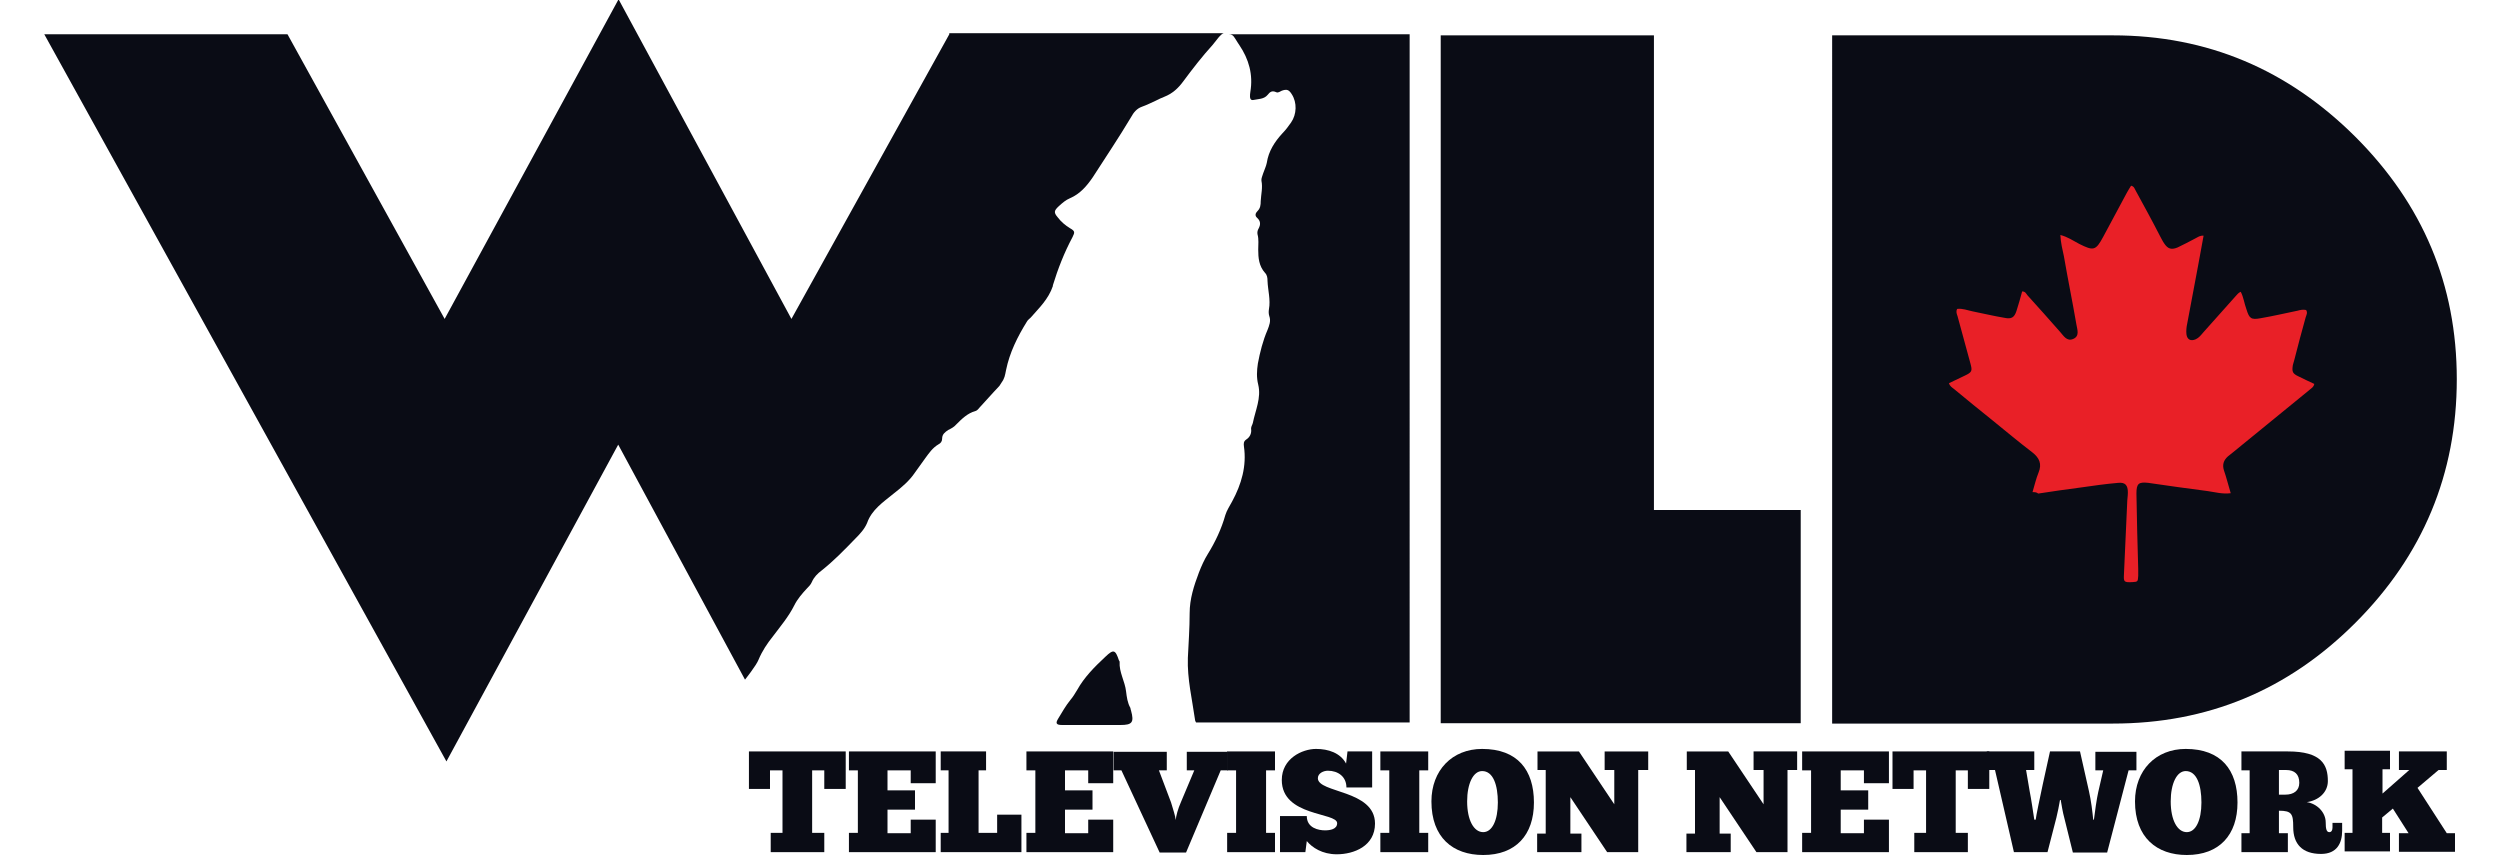<?xml version="1.0" encoding="utf-8"?>
<!-- Generator: Adobe Illustrator 24.1.1, SVG Export Plug-In . SVG Version: 6.00 Build 0)  -->
<svg version="1.1" id="Layer_1" xmlns="http://www.w3.org/2000/svg" xmlns:xlink="http://www.w3.org/1999/xlink" x="0px" y="0px"
	 viewBox="0 0 700 240" style="enable-background:new 0 0 700 240;" xml:space="preserve">
<style type="text/css">
	.st0{fill:#0A0C15;}
	.st1{fill:#E92027;}
	.st2{display:none;}
</style>
<g>
	<path class="st0" d="M265.8,9.6l-44.2,79.7L173.2-0.2l-48.7,89.5L80.5,9.6H12.4L125,213.2l48.1-88.7l35.5,65.8c0,0,3.2-4,3.8-5.6
		c1-2.4,2.4-4.5,4-6.5c2.1-2.8,4.4-5.5,6-8.7c0.9-1.8,2.2-3.3,3.6-4.8c0.5-0.5,1-1,1.3-1.7c0.6-1.4,1.6-2.4,2.8-3.3
		c3.4-2.7,6.4-5.8,9.4-8.9c1.3-1.3,2.6-2.7,3.3-4.4c1.3-3.7,4.5-5.8,7.3-8.1c2.3-1.8,4.5-3.6,6.1-6c0.9-1.3,1.9-2.6,2.8-3.9
		c1.1-1.5,2.1-3,3.8-4c0.6-0.3,1-0.8,1-1.6c0-1.2,0.8-1.8,1.7-2.4c0.8-0.4,1.6-0.8,2.2-1.5c1.6-1.6,3.2-3.2,5.4-3.8
		c0.4-0.1,0.8-0.5,1.1-0.9c1.4-1.5,2.7-3,4.1-4.5c0.5-0.5,0.9-1,1.4-1.5c0.1-0.1,0.2-0.2,0.3-0.4c0,0,0,0,0,0l0.9-1.4
		c0.3-0.6,0.5-1.2,0.6-1.8c0.1-0.3,0.1-0.7,0.2-1c1-4.9,3.2-9.3,5.8-13.5c0.3-0.6,0.9-0.9,1.3-1.4c1.1-1.3,2.3-2.5,3.3-3.8
		c1.1-1.4,2.1-3,2.7-4.8c0-0.1,0-0.1,0-0.2c1.4-4.6,3.2-9.2,5.5-13.5c0.7-1.4,0.7-1.7-0.7-2.5c-1.3-0.8-2.5-1.8-3.4-3
		c-1.2-1.4-1.1-1.9,0.3-3.2c1-0.9,1.9-1.7,3.1-2.2c2.8-1.2,4.7-3.4,6.4-5.9c3.6-5.6,7.3-11.1,10.7-16.8c0.7-1.3,1.6-2.4,3-2.9
		c1.4-0.5,2.6-1.1,3.9-1.7c0.8-0.4,1.6-0.8,2.4-1.1c2.3-0.9,3.9-2.4,5.3-4.3c2.6-3.5,5.3-7,8.3-10.3c0.6-0.7,2.3-3.2,3.1-3.2H265.8z
		"/>
	<path class="st0" d="M344.1,9.6c1.3,0,1.5,0.9,2.5,2.4c0.1,0.2,0.3,0.4,0.4,0.6c2.7,4,3.9,8.3,3.1,13.1c-0.1,0.5-0.1,1-0.1,1.4
		c0,0.6,0.3,1,0.9,0.9c1.4-0.3,3-0.2,4-1.4c0.7-0.9,1.3-1.3,2.4-0.8c0.6,0.3,1.1-0.2,1.6-0.4c1.4-0.5,2-0.3,2.8,1
		c1.5,2.3,1.4,5.6-0.2,7.9c-0.7,1-1.5,2.1-2.4,3c-2.2,2.4-3.9,5-4.4,8.3c-0.2,1-0.7,2-1,2.9c-0.2,0.7-0.6,1.5-0.5,2.1
		c0.4,1.9-0.1,3.8-0.2,5.7c0,1.1-0.1,2-0.9,2.8c-0.6,0.6-0.8,1.3-0.1,1.9c1,0.9,1,1.9,0.4,3c-0.3,0.5-0.4,1.1-0.3,1.6
		c0.4,1.4,0.2,2.9,0.2,4.3c0,2.3,0.2,4.6,1.9,6.5c0.6,0.6,0.7,1.4,0.7,2.2c0.1,2.7,0.9,5.3,0.4,8c-0.1,0.6-0.1,1.3,0.1,1.9
		c0.5,1.4,0,2.6-0.5,3.9c-1.3,3-2.1,6.2-2.7,9.4c-0.3,2-0.4,3.9,0.1,5.9c0.9,3.7-0.8,7.2-1.5,10.7c-0.1,0.5-0.5,1-0.5,1.6
		c0.2,1.3-0.3,2.4-1.4,3.1c-0.7,0.5-0.7,1.1-0.6,1.9c0.8,5.5-0.7,10.6-3.3,15.4c-0.7,1.3-1.5,2.5-1.9,3.8c-1.1,3.9-2.8,7.5-4.9,10.9
		c-1,1.6-1.8,3.4-2.5,5.2c-1.4,3.7-2.6,7.4-2.6,11.4c0,4.2-0.3,8.3-0.5,12.5c-0.2,5.9,1.2,11.6,2,17.3c0,0.3,0.2,0.6,0.3,0.8l0.1,0
		h59.7V9.6H344.1z"/>
	<path class="st0" d="M504.2,202.5H403.4V9.9h59.7v132.9h41.1V202.5z"/>
	<path class="st0" d="M659.5,174.4c-18.9,18.9-41.4,28.2-67.9,28.2h-78.6V9.9h78.6c26.5,0,49,9.6,67.9,28.4
		c18.9,18.9,28.4,41.4,28.4,67.9S678.4,155.5,659.5,174.4z"/>
	<path class="st0" d="M316.7,199c0.9,3.3,0.3,4-3,4h-7.4v0c-3,0-5.9,0-8.9,0c-1.7,0-1.9-0.5-1.1-1.8c1.1-1.8,2.1-3.6,3.4-5.2
		c0.7-0.8,1.3-1.8,1.9-2.8c2-3.6,4.9-6.5,7.9-9.3c2.3-2.2,2.8-2,3.8,1c0.1,0.1,0.2,0.3,0.2,0.4c-0.2,2.9,1.5,5.5,1.8,8.3
		c0.2,1.6,0.4,3.2,1.2,4.6C316.6,198.6,316.6,198.8,316.7,199z"/>
	<path class="st1" d="M569.1,137.8c0.6-2,1-3.8,1.7-5.5c1-2.4,0.2-4.1-1.7-5.6c-3.8-2.9-7.5-6-11.2-9c-3.6-2.9-7.2-5.8-10.8-8.8
		c-0.5-0.4-1.1-0.7-1.4-1.6c1.5-0.7,2.9-1.4,4.4-2.1c2.1-1,2.2-1.3,1.6-3.5c-1.2-4.4-2.4-8.8-3.6-13.2c-0.2-0.6-0.5-1.2-0.1-2
		c1.5-0.2,2.9,0.4,4.4,0.7c3,0.6,5.9,1.3,8.9,1.8c1.9,0.4,2.7-0.1,3.3-1.9c0.6-1.8,1.1-3.7,1.6-5.5c0.9,0,1.1,0.6,1.5,1.1
		c3.1,3.4,6.1,6.8,9.1,10.2c1,1.1,1.9,2.8,3.7,2c1.9-0.8,1.1-2.7,0.9-4c-1.1-6.4-2.4-12.7-3.5-19.1c-0.4-1.9-0.9-3.8-1-6
		c2,0.5,3.6,1.6,5.3,2.5c4,2,4.6,1.9,6.7-2c2.2-4.1,4.4-8.2,6.6-12.3c0.4-0.7,0.8-1.4,1.2-2c0.9,0.2,1,0.9,1.3,1.4
		c2.3,4.2,4.6,8.4,6.8,12.7c0.4,0.7,0.7,1.4,1.2,2.1c1,1.5,2,1.8,3.7,1.1c1.7-0.8,3.4-1.7,5.1-2.6c0.6-0.3,1.2-0.8,2.2-0.7
		c-0.5,2.7-1,5.5-1.5,8.2c-1,5.5-2.1,11-3.1,16.5c-0.2,0.9-0.3,1.9-0.2,2.9c0.2,1.5,1.2,2,2.6,1.4c0.9-0.4,1.5-1.2,2.1-1.9
		c3-3.4,6.1-6.8,9.1-10.2c0.4-0.4,0.7-0.9,1.4-1.2c0.8,1.5,1,3.3,1.6,4.9c0.8,2.6,1.3,3,4,2.5c3.5-0.6,6.9-1.4,10.3-2.1
		c0.8-0.2,1.5-0.4,2.4-0.2c0.5,0.7,0.1,1.4-0.1,2c-1.1,4-2.2,8-3.2,12c-0.1,0.5-0.3,0.9-0.4,1.4c-0.3,1.9-0.1,2.4,1.6,3.2
		c1.4,0.7,2.9,1.4,4.4,2.1c-0.2,1-1,1.3-1.5,1.8c-7.1,5.8-14.1,11.5-21.2,17.3c-0.5,0.4-1,0.8-1.5,1.2c-1.2,1.1-1.6,2.3-1.1,3.9
		c0.7,2,1.2,4.1,1.9,6.4c-2.3,0.3-4.4-0.3-6.5-0.6c-5.5-0.7-11.1-1.5-16.6-2.3c-2.7-0.3-3.3,0.2-3.3,3c0.1,7,0.3,14.1,0.5,21.1
		c0,0.6,0,1.3,0,1.9c-0.1,1.7-0.1,1.7-1.7,1.8c-2.3,0.1-2.4-0.1-2.3-2.1c0.3-6.6,0.6-13.3,0.9-19.9c0-1,0.2-2.1,0.2-3.1
		c0-2-0.7-2.9-2.7-2.7c-3.5,0.3-7,0.8-10.5,1.3c-4,0.5-7.9,1.1-11.9,1.7C570.2,137.8,569.8,137.8,569.1,137.8z"/>
</g>
<path class="st2" d="M338.3,202.1c-0.6,0-1.3,0-1.9,0c-0.9,0-1.5-0.4-1.7-1.4c-0.8-5.8-2.2-11.5-2-17.3c0.2-4.2,0.4-8.3,0.5-12.5
	c0-4,1.2-7.7,2.6-11.4c0.7-1.8,1.5-3.5,2.5-5.2c2.1-3.4,3.8-7,4.9-10.9c0.4-1.4,1.2-2.6,1.9-3.8c2.6-4.8,4.1-9.9,3.3-15.4
	c-0.1-0.8-0.1-1.4,0.6-1.9c1.1-0.8,1.6-1.8,1.4-3.1c-0.1-0.6,0.4-1,0.5-1.6c0.7-3.5,2.4-7,1.5-10.7c-0.5-2-0.4-4-0.1-5.9
	c0.6-3.2,1.4-6.4,2.7-9.4c0.5-1.3,1-2.5,0.5-3.9c-0.2-0.6-0.3-1.3-0.1-1.9c0.5-2.7-0.3-5.4-0.4-8c0-0.8-0.2-1.6-0.7-2.2
	c-1.7-1.9-1.9-4.2-1.9-6.5c0-1.4,0.2-2.9-0.2-4.3c-0.1-0.6,0-1.1,0.3-1.6c0.6-1.1,0.6-2.1-0.4-3c-0.7-0.6-0.5-1.3,0.1-1.9
	c0.9-0.8,0.9-1.8,0.9-2.8c0.1-1.9,0.6-3.8,0.2-5.7c-0.2-0.6,0.3-1.4,0.5-2.1c0.3-1,0.8-1.9,1-2.9c0.5-3.3,2.3-5.9,4.4-8.3
	c0.9-1,1.6-2,2.4-3c1.6-2.3,1.7-5.6,0.2-7.9c-0.8-1.3-1.3-1.5-2.8-1c-0.5,0.2-1,0.6-1.6,0.4c-1.1-0.5-1.7-0.1-2.4,0.8
	c-1,1.2-2.6,1.1-4,1.4c-0.5,0.1-0.9-0.3-0.9-0.9c0-0.5,0-1,0.1-1.4c0.8-4.8-0.4-9.2-3.1-13.1c-0.1-0.2-0.3-0.4-0.4-0.6
	c-0.8-1.5-1.9-2.4-3.2-2.4c-1.5,0-3.4,2.5-4,3.2c-2.9,3.3-5.6,6.8-8.3,10.3c-1.4,1.9-3.1,3.4-5.3,4.3c-0.8,0.3-1.6,0.7-2.4,1.1
	c-1.3,0.6-2.5,1.3-3.9,1.7c-1.4,0.5-2.3,1.7-3,2.9c-3.4,5.7-7.1,11.2-10.7,16.8c-1.6,2.6-3.5,4.7-6.4,5.9c-1.2,0.5-2.2,1.4-3.1,2.2
	c-1.4,1.3-1.4,1.8-0.3,3.2c1,1.2,2.1,2.2,3.4,3c1.3,0.9,1.4,1.2,0.7,2.5c-2.3,4.3-4.1,8.8-5.5,13.5c0,0.1,0,0.1,0,0.2
	c-0.6,1.8-1.6,3.4-2.7,4.8c-1,1.3-2.2,2.5-3.3,3.8c-0.4,0.5-0.9,0.8-1.3,1.4c-2.6,4.2-4.8,8.6-5.8,13.5c-0.1,0.3-0.1,0.6-0.2,1
	c-0.2,1.4-0.9,2.6-1.8,3.6c-0.5,0.5-0.9,1-1.4,1.5c-1.4,1.5-2.7,3-4.1,4.5c-0.3,0.3-0.7,0.8-1.1,0.9c-2.3,0.7-3.8,2.3-5.4,3.8
	c-0.6,0.6-1.4,1-2.2,1.5c-1,0.5-1.7,1.1-1.7,2.4c0,0.7-0.4,1.3-1,1.6c-1.7,0.9-2.6,2.5-3.8,4c-1,1.3-1.9,2.5-2.8,3.9
	c-1.6,2.4-3.8,4.2-6.1,6c-2.8,2.3-5.9,4.3-7.3,8.1c-0.6,1.7-2,3.1-3.3,4.4c-3,3.1-6,6.2-9.4,8.9c-1.2,0.9-2.2,1.9-2.8,3.3
	c-0.3,0.7-0.8,1.2-1.3,1.7c-1.3,1.5-2.7,3-3.6,4.8c-1.6,3.2-3.8,5.9-6,8.7c-1.6,2-3,4.1-4,6.5c-0.6,1.6-3.8,5.6-3.8,5.6l8.4,15.5
	h149.2v-2.8H338.3z M313.7,202.1h-7.4v0c-3,0-5.9,0-8.9,0c-1.7,0-1.9-0.5-1.1-1.8c1.1-1.8,2.1-3.6,3.4-5.2c0.7-0.8,1.3-1.8,1.9-2.8
	c2-3.6,4.9-6.5,7.9-9.3c2.3-2.2,2.8-2,3.8,1c0.1,0.1,0.2,0.3,0.2,0.4c-0.2,2.9,1.5,5.5,1.8,8.3c0.2,1.6,0.4,3.2,1.2,4.6
	c0.1,0.2,0.2,0.4,0.3,0.7C317.6,201.3,317,202.1,313.7,202.1z"/>
<g>
	<path class="st0" d="M236.7,220.9h-5.9v-5.2h-3.4v17.5h3.4v5.4h-15v-5.4h3.3v-17.5h-3.5v5.2h-5.9v-10.5h27.1V220.9z"/>
	<path class="st0" d="M262,210.4v8.9h-7v-3.6h-6.5v5.6h7.7v5.4h-7.7v6.6h6.5v-3.8h7v9.1h-24.3v-5.4h2.5v-17.5h-2.5v-5.3H262z"/>
	<path class="st0" d="M276.1,210.4v5.3H274v17.5h5.2v-5.1h6.8v10.5h-22.6v-5.4h2.2v-17.5h-2.2v-5.3H276.1z"/>
	<path class="st0" d="M311.7,210.4v8.9h-7v-3.6h-6.5v5.6h7.7v5.4h-7.7v6.6h6.5v-3.8h7v9.1h-24.3v-5.4h2.5v-17.5h-2.5v-5.3H311.7z"/>
	<path class="st0" d="M329.2,229.6c0.1-1.1,0.6-3.1,1.5-5.1l3.7-8.8h-2.1v-5.2h11.5v5.2h-2l-9.7,23h-7.4l-10.7-23h-2.2v-5.2h14.9
		v5.2h-2.2l3.4,9c0.6,2,1.2,3.8,1.3,4.9H329.2z"/>
	<path class="st0" d="M357,210.4v5.3h-2.5v17.5h2.5v5.4h-13.4v-5.4h2.5v-17.5h-2.5v-5.3H357z"/>
	<path class="st0" d="M358.4,228.5h7.5c0,3.4,3.4,4,5.1,4c1.4,0,3.4-0.3,3.4-2c0-3.1-15.5-1.8-15.5-12.1c0-6,5.7-8.7,9.6-8.7
		c3.4,0,6.8,1.1,8.4,4.1l0.4-3.4h6.9v10.1H377c0-3-2.3-4.7-5.2-4.7c-1.2,0-2.8,0.7-2.8,2.1c0,4.2,16,3.2,16,12.7
		c0,6.3-5.9,8.6-10.7,8.6c-4.1,0-6.9-1.9-8.4-3.7l-0.4,3.1h-7.1V228.5z"/>
	<path class="st0" d="M399.9,210.4v5.3h-2.5v17.5h2.5v5.4h-13.4v-5.4h2.5v-17.5h-2.5v-5.3H399.9z"/>
	<path class="st0" d="M400.8,224.4c0-8.7,5.8-14.7,14.2-14.7c9.9,0,14.5,5.9,14.5,15c0,9.1-5.1,14.7-14.2,14.7
		C406.8,239.4,400.8,234.5,400.8,224.4z M419.4,224.7c0-4.9-1.3-8.8-4.4-8.8c-2.5,0-4.2,3.5-4.2,8.5c0,5.3,1.9,8.6,4.5,8.6
		C417.8,233,419.4,229.7,419.4,224.7z"/>
	<path class="st0" d="M458.7,215.6v23H450l-10.3-15.4v10.2h3.1v5.2h-12.4v-5.2h2.4v-17.8h-2.3v-5.2h11.6l9.9,14.8v-9.6h-2.7v-5.2
		h12.2v5.2H458.7z"/>
	<path class="st0" d="M500.5,215.6v23h-8.7l-10.3-15.4v10.2h3.1v5.2h-12.4v-5.2h2.4v-17.8h-2.3v-5.2h11.6l9.9,14.8v-9.6H491v-5.2
		h12.2v5.2H500.5z"/>
	<path class="st0" d="M528.9,210.4v8.9h-7v-3.6h-6.5v5.6h7.7v5.4h-7.7v6.6h6.5v-3.8h7v9.1h-24.3v-5.4h2.5v-17.5h-2.5v-5.3H528.9z"/>
	<path class="st0" d="M556.9,220.9H551v-5.2h-3.4v17.5h3.4v5.4h-15v-5.4h3.3v-17.5h-3.5v5.2h-5.9v-10.5h27.1V220.9z"/>
	<path class="st0" d="M570,229.5c0.1-1.1,1.2-6.2,2-10l2-9.1h8.4l2.5,11.1c0.6,2.6,1,5.9,1.2,8h0.2c0.2-1.8,0.8-6,1.2-7.7l1.4-6.1
		h-2.2v-5.2h11.5v5.2h-2.2l-6,23h-9.6L578,229c-0.4-1.4-0.8-3.8-1-5h-0.2c-0.2,1.2-0.7,3.8-1,4.9l-2.5,9.7h-9.4l-5.3-23h-2.3v-5.2
		h13.3v5.2h-2.3l1,5.9c0.4,1.9,1.1,6.7,1.3,8H570z"/>
	<path class="st0" d="M597.8,224.4c0-8.7,5.8-14.7,14.2-14.7c9.9,0,14.5,5.9,14.5,15c0,9.1-5.1,14.7-14.2,14.7
		C603.9,239.4,597.8,234.5,597.8,224.4z M616.4,224.7c0-4.9-1.3-8.8-4.4-8.8c-2.5,0-4.2,3.5-4.2,8.5c0,5.3,1.9,8.6,4.5,8.6
		C614.8,233,616.4,229.7,616.4,224.7z"/>
	<path class="st0" d="M640.6,210.4c9.4,0,11.2,3.7,11.2,8.3c0,3.1-2.5,5.4-5.9,5.9c2.8,0.4,5.3,2.8,5.3,5.7c0,1.7,0.2,2.7,1,2.7
		c0.6,0,0.9-0.5,0.9-1.3v-1.3h2.7v2.2c0,3.4-1.4,6.5-5.9,6.5c-5.3,0-7.8-2.8-7.8-7.5c0-3.7-0.4-4.6-4-4.6v6.3h2.5v5.3h-13v-5.3h2.3
		v-17.6h-2.3v-5.3H640.6z M638.1,222.5h1.8c2.3,0,3.9-1.1,3.9-3.3c0-2.4-1.3-3.6-3.7-3.6h-2V222.5z"/>
	<path class="st0" d="M667.1,215.6v6.6l7.5-6.6h-2.9v-5.2h13.4v5.2h-2.3l-5.9,5l8.2,12.7h2.3v5.2h-15.7v-5.2h2.7l-4.4-6.9l-3,2.5
		v4.3h2.2v5.2h-12.7v-5.2h2.2v-17.8h-2.2v-5.2h12.7v5.2H667.1z"/>
</g>
</svg>
